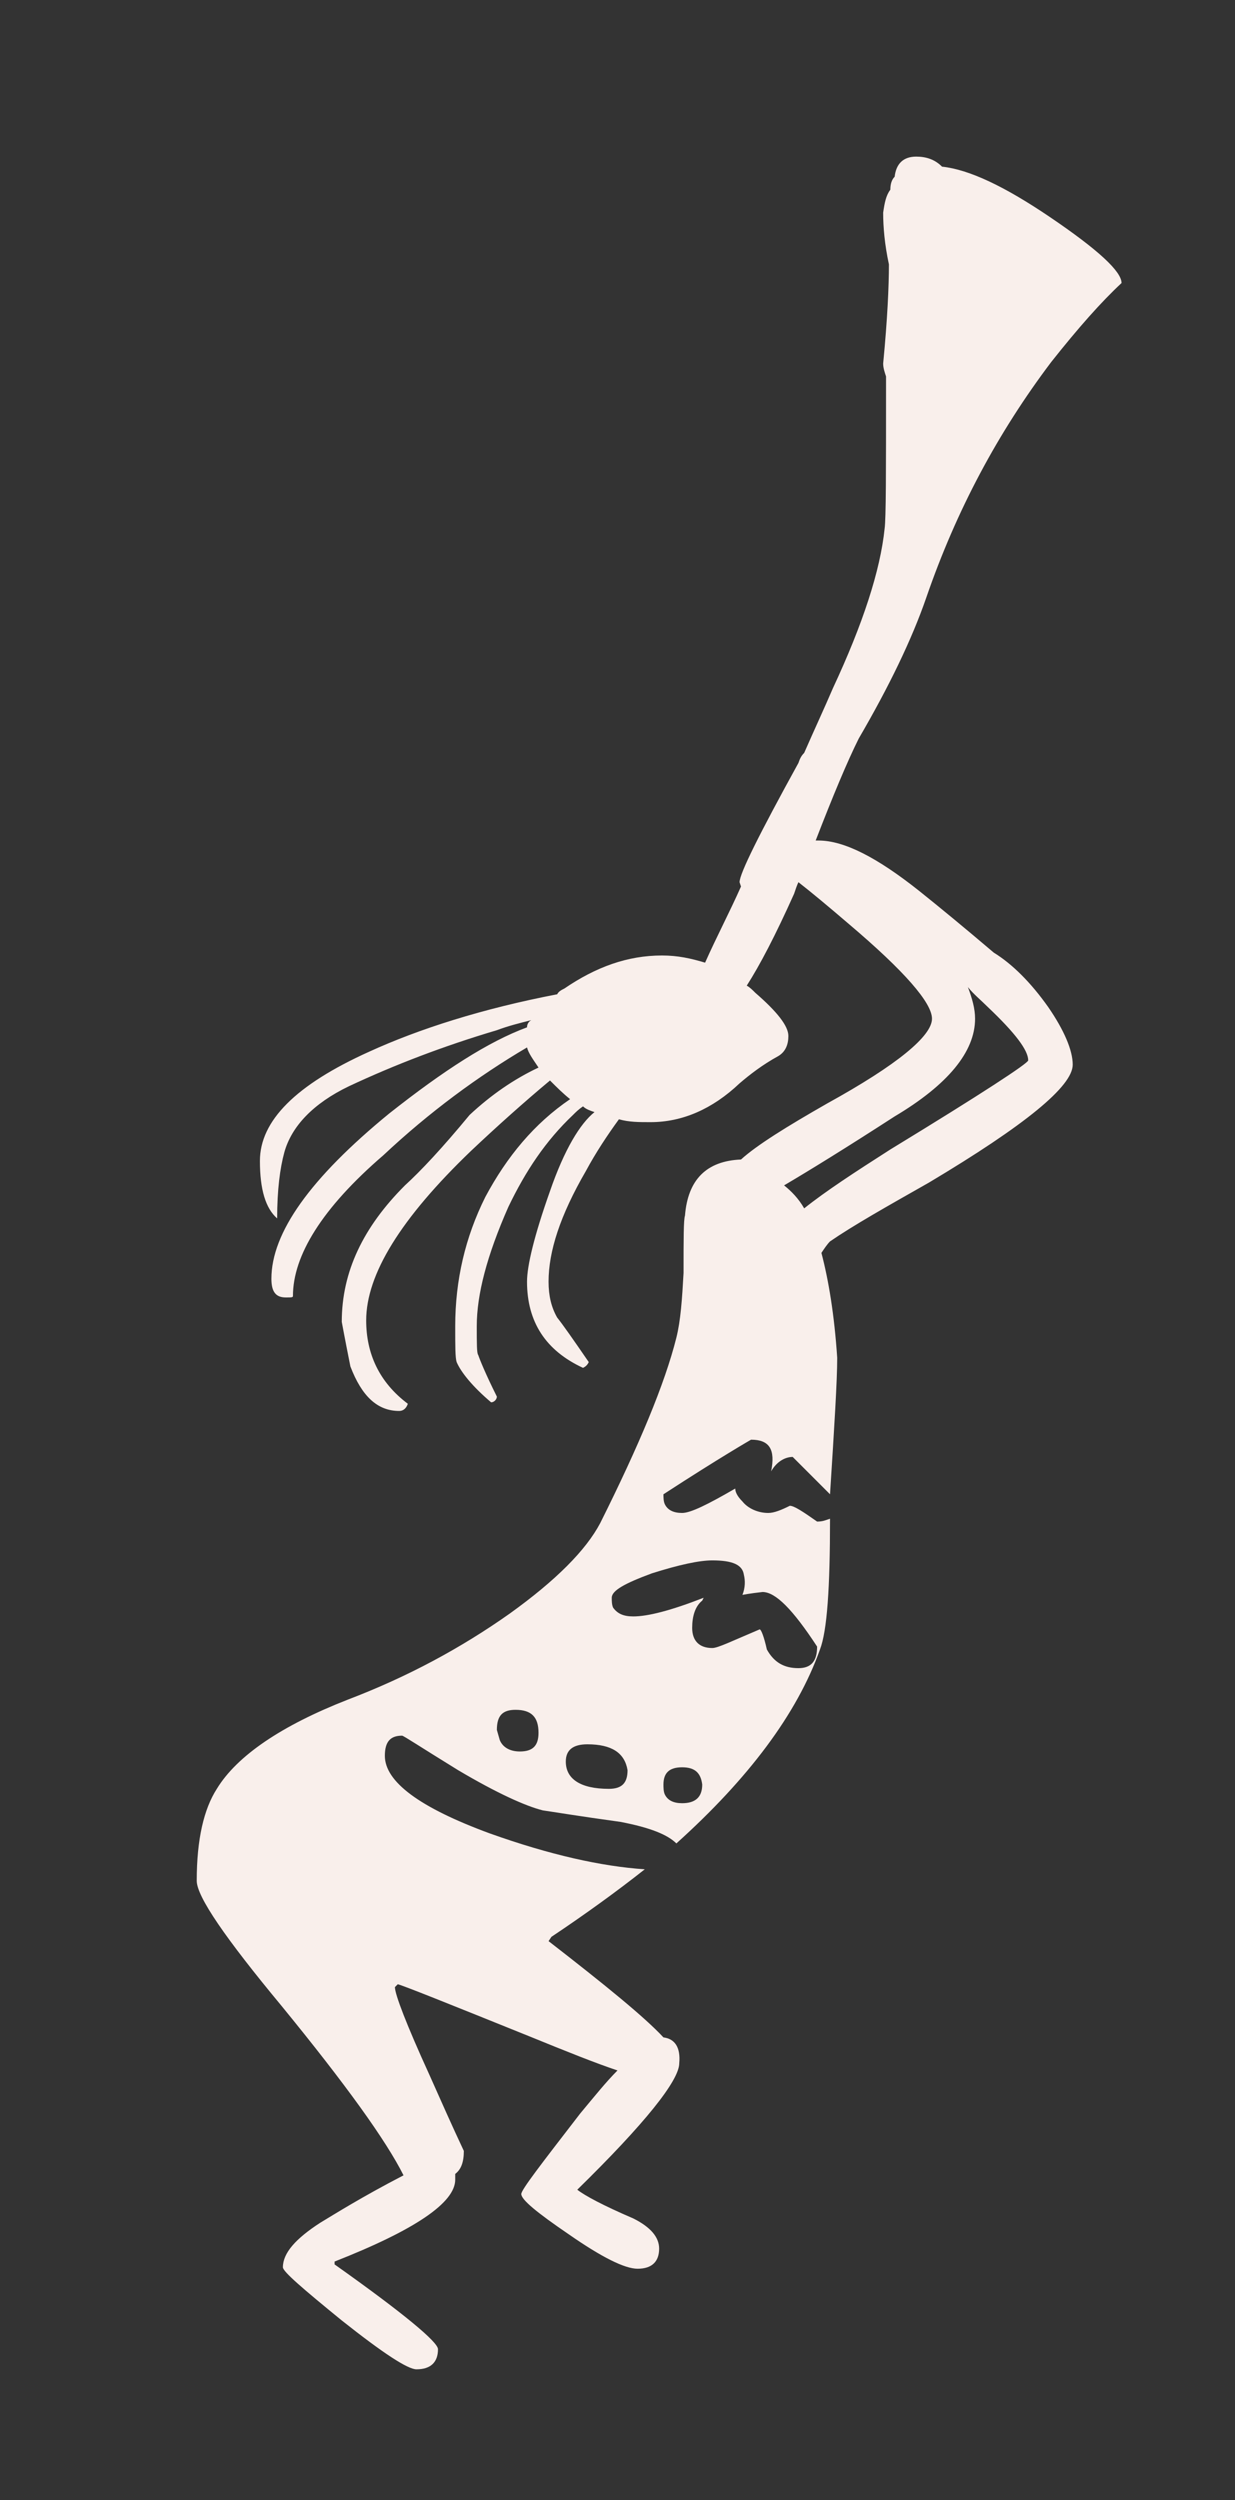 <?xml version="1.0" encoding="UTF-8"?> <svg xmlns="http://www.w3.org/2000/svg" xmlns:xlink="http://www.w3.org/1999/xlink" version="1.1" id="Слой_1" x="0px" y="0px" viewBox="0 0 86 174" style="enable-background:new 0 0 86 174;" xml:space="preserve"><rect x="0" y="0" width="86" height="174" fill="#333333" stroke="none"/> <style type="text/css"> .st0{fill:#F9EFEB;} </style> <g> <path class="st0" d="M63.8,10.9c-0.9,0-1.4,0.5-1.5,1.4c-0.2,0.2-0.3,0.5-0.3,0.9c-0.3,0.4-0.4,0.9-0.5,1.6c0,1,0.1,2.2,0.4,3.6 c0,1.5-0.1,3.8-0.4,6.9c0,0.3,0.1,0.6,0.2,0.9c0,0.2,0,0.4,0,0.7c0,5.9,0,9.2-0.1,9.9c-0.3,2.9-1.5,6.6-3.6,11.1 c-0.6,1.4-1.3,2.9-2,4.5c-0.2,0.2-0.3,0.4-0.4,0.7c-2.7,4.9-4.1,7.7-4.1,8.3l0.1,0.3c-0.8,1.8-1.7,3.5-2.5,5.3 c-1-0.3-1.9-0.5-3-0.5c-2.4,0-4.6,0.8-6.8,2.3c-0.2,0.1-0.4,0.2-0.5,0.4c-5.2,1-9.6,2.4-13.1,4c-5.1,2.3-7.6,4.8-7.6,7.6 c0,2,0.4,3.3,1.2,4c0-2,0.2-3.5,0.5-4.6c0.5-1.8,2-3.4,4.5-4.6c3.2-1.5,6.6-2.8,10.3-3.9c0.8-0.3,1.6-0.5,2.4-0.7 c-0.2,0.1-0.3,0.3-0.3,0.5c-2.7,1-5.8,3-9.6,6c-5.5,4.5-8.2,8.3-8.2,11.5c0,0.9,0.3,1.3,1,1.3c0.4,0,0.5,0,0.5-0.1 c0-2.8,2-6.1,6.3-9.8c3.2-3,6.6-5.5,10-7.5c0.1,0.4,0.4,0.8,0.8,1.4c-1.7,0.8-3.3,1.9-4.8,3.3c-1.9,2.3-3.4,3.9-4.5,4.9 c-2.9,2.9-4.4,6-4.4,9.5c0,0,0.2,1.1,0.6,3.1c0.8,2.1,1.9,3.1,3.4,3.1c0.3,0,0.5-0.2,0.6-0.5c-2-1.5-2.9-3.5-2.9-5.8 c0-3.2,2.4-7.1,7.3-11.8c1.8-1.7,3.7-3.4,5.5-4.9c0.5,0.5,0.9,0.9,1.4,1.3c-2.5,1.7-4.4,4-5.9,6.8c-1.4,2.8-2.1,5.8-2.1,9 c0,1.4,0,2.2,0.1,2.5c0.3,0.7,1.1,1.7,2.4,2.8c0.2,0,0.4-0.2,0.4-0.4c-0.8-1.6-1.2-2.6-1.3-2.9c-0.1-0.1-0.1-0.8-0.1-2 c0-2.2,0.7-4.9,2.2-8.3c1.2-2.5,2.6-4.6,4.5-6.4c0.2-0.2,0.4-0.4,0.7-0.6c0.2,0.2,0.5,0.3,0.8,0.4c-1,0.8-2.1,2.6-3.1,5.5 c-1.1,3.1-1.6,5.2-1.6,6.3c0,2.8,1.3,4.8,3.9,6c0.2-0.1,0.3-0.2,0.4-0.4c-1.1-1.6-1.8-2.6-2.2-3.1c-0.4-0.7-0.6-1.5-0.6-2.5 c0-2.1,0.8-4.6,2.6-7.7c0.7-1.3,1.5-2.5,2.3-3.6c0.7,0.2,1.4,0.2,2.2,0.2c2.2,0,4.3-0.9,6.2-2.7c0.7-0.6,1.6-1.3,2.7-1.9 c0.5-0.3,0.7-0.8,0.7-1.4c0-0.7-0.8-1.7-2.3-3c-0.2-0.2-0.4-0.4-0.6-0.5c0.9-1.4,2-3.5,3.3-6.4c0.1-0.3,0.2-0.6,0.3-0.8 c0.9,0.7,2.1,1.7,3.5,2.9c3.9,3.3,5.8,5.5,5.8,6.6c0,1.2-2.4,3.2-7.3,5.9c-2.8,1.6-4.9,2.9-6,3.9c-2.4,0.1-3.7,1.4-3.9,3.9 c-0.1,0.3-0.1,1.6-0.1,4c-0.1,1.8-0.2,3.3-0.5,4.5c-0.8,3.2-2.6,7.5-5.3,12.9c-1,1.9-3.1,4-6.3,6.3c-3.4,2.4-7.1,4.4-11.3,6 c-4.6,1.8-7.7,3.9-9.1,6.2c-0.9,1.4-1.4,3.5-1.4,6.4c0,1.1,2,4,5.9,8.7c4.5,5.5,7.3,9.4,8.5,11.8c-2.9,1.5-4.8,2.7-5.8,3.3 c-1.7,1.1-2.6,2.1-2.6,3.1c0,0.3,1.4,1.5,4.1,3.7c2.9,2.3,4.6,3.4,5.2,3.4c1,0,1.5-0.5,1.5-1.4c0-0.5-2.4-2.5-7.2-5.9v-0.2 c5.6-2.2,8.4-4.1,8.4-5.7c0-0.1,0-0.2,0-0.4c0.4-0.3,0.6-0.8,0.6-1.6c-0.8-1.7-1.6-3.5-2.4-5.3c-1.6-3.5-2.4-5.6-2.4-6.1l0.2-0.2 c0.4,0.1,3.4,1.3,9.1,3.6c2.7,1.1,4.7,1.9,6.2,2.4c-0.8,0.8-1.6,1.8-2.6,3c-2.7,3.5-4.1,5.3-4.1,5.6c0,0.4,1.1,1.3,3.3,2.8 c2.3,1.6,3.9,2.4,4.8,2.4c1,0,1.5-0.5,1.5-1.4c0-0.8-0.6-1.5-1.8-2.1c-2.1-0.9-3.4-1.6-3.9-2c4.7-4.6,7.1-7.6,7.1-8.8 c0.1-1.1-0.3-1.7-1.1-1.8c-1.3-1.4-4-3.6-8-6.7l0.2-0.3c2.4-1.6,4.6-3.2,6.5-4.7c-3-0.2-6.6-1-10.8-2.5c-4.9-1.8-7.3-3.6-7.3-5.4 c0-1,0.4-1.4,1.2-1.4c0.1,0,1.3,0.8,3.9,2.4c2.7,1.6,4.7,2.5,5.9,2.8c0.7,0.1,2.5,0.4,5.4,0.8c2.1,0.4,3.3,0.9,3.9,1.5 c5-4.5,8.4-9,10-13.5c0.5-1.3,0.7-4.3,0.7-9.1c-0.3,0.1-0.5,0.2-0.9,0.2c-1-0.7-1.6-1.1-1.9-1.1c-0.6,0.3-1.1,0.5-1.5,0.5 c-0.7,0-1.4-0.3-1.8-0.8c-0.4-0.4-0.5-0.7-0.5-0.9c-1.9,1.1-3.1,1.7-3.7,1.7c-0.6,0-1-0.2-1.2-0.6c-0.1-0.2-0.1-0.5-0.1-0.7 c4-2.6,6.1-3.8,6.1-3.8c1.3,0,1.7,0.7,1.4,2.2c0.4-0.7,1-1,1.5-1c1.2,1.2,2.1,2.1,2.6,2.6c0.3-4.7,0.5-7.9,0.5-9.5 c-0.2-3-0.6-5.4-1.1-7.3c0.2-0.3,0.4-0.6,0.6-0.8c1.6-1.1,3.9-2.4,6.9-4.1c6.7-4,10-6.7,10-8.2c0-1-0.6-2.4-1.7-4 c-1.2-1.7-2.5-3-3.8-3.8c-2-1.7-3.7-3.1-5.2-4.3c-2.9-2.3-5.2-3.5-7-3.5c0,0-0.1,0-0.2,0l0,0c1.2-3.1,2.2-5.5,3-7.1 c2.1-3.6,3.7-6.9,4.7-9.8c2.1-6.1,5-11.5,8.7-16.4c1.9-2.4,3.5-4.2,4.9-5.5c0-0.8-1.6-2.3-5-4.6c-3.1-2.1-5.6-3.3-7.5-3.5 C65.1,11.1,64.5,10.9,63.8,10.9z M56,84.1c-0.4-0.7-0.9-1.2-1.4-1.6c1.7-1,4.3-2.6,7.7-4.8c3.7-2.2,5.6-4.5,5.6-6.8 c0-0.7-0.2-1.4-0.5-2.2c0.4,0.5,0.9,0.9,1.4,1.4c1.9,1.8,2.8,3,2.8,3.7c0,0.2-3.2,2.3-9.6,6.2C59.5,81.6,57.5,82.9,56,84.1z M34.6,120.4c0-1,0.4-1.4,1.3-1.4c1.1,0,1.6,0.5,1.6,1.6c0,0.9-0.4,1.3-1.3,1.3c-0.7,0-1.2-0.3-1.4-0.8L34.6,120.4z M39.4,122.6 c0-0.8,0.5-1.2,1.5-1.2c1.7,0,2.6,0.6,2.8,1.8c0,0.9-0.4,1.3-1.3,1.3C40.4,124.5,39.4,123.8,39.4,122.6z M49.6,108.6 c1.4,0,2.1,0.3,2.2,1c0.1,0.4,0.1,0.9-0.1,1.4c0,0,0.5-0.1,1.4-0.2c0.9,0,2.1,1.2,3.8,3.8c0,1-0.4,1.5-1.3,1.5 c-1,0-1.7-0.4-2.2-1.3c-0.2-0.9-0.4-1.4-0.5-1.4c-1.9,0.8-2.9,1.3-3.3,1.3c-0.9,0-1.4-0.5-1.4-1.4c0-0.8,0.2-1.5,0.7-1.9l0.1-0.2 c-2.3,0.9-3.9,1.3-4.9,1.3c-0.7,0-1.1-0.2-1.4-0.6c-0.1-0.2-0.1-0.5-0.1-0.7c0-0.5,0.9-1,2.8-1.7C47.3,108.9,48.7,108.6,49.6,108.6 z M46.2,124.2c0-0.8,0.4-1.2,1.3-1.2c0.9,0,1.3,0.4,1.4,1.2c0,0.9-0.5,1.3-1.4,1.3c-0.6,0-1-0.2-1.2-0.6 C46.2,124.7,46.2,124.4,46.2,124.2z"></path> </g> </svg> 